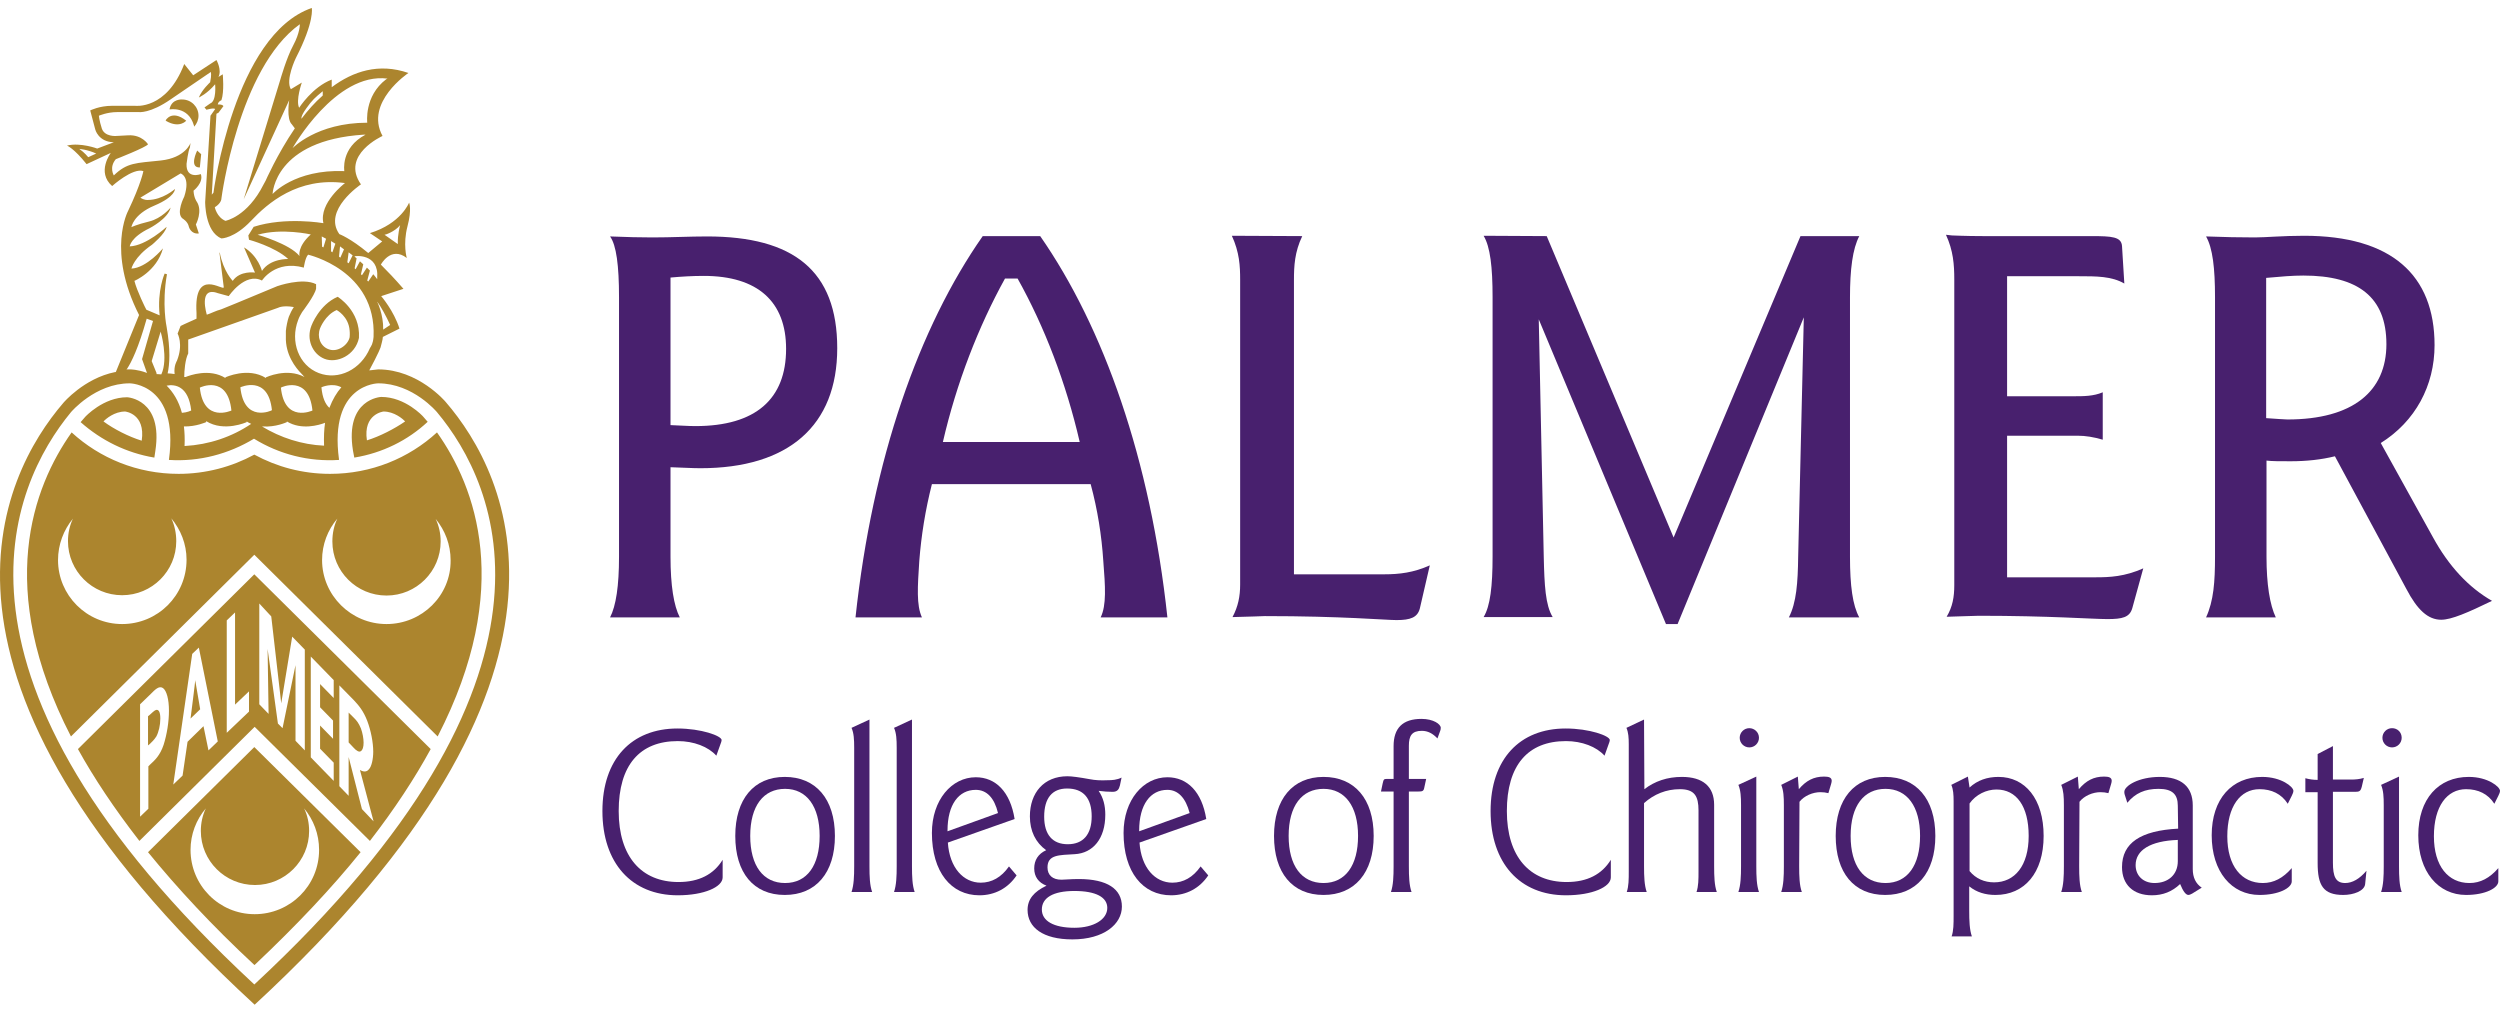 <svg width="153" height="62" viewBox="0 0 153 62" fill="none" xmlns="http://www.w3.org/2000/svg">
<path d="M19.853 21.958C20.605 22.262 21.744 21.755 21.968 20.68C22.069 19.016 20.666 18.163 20.666 18.163C19.528 18.65 19.061 19.929 19.061 19.929C18.735 20.74 19.101 21.654 19.853 21.958ZM19.589 20.091C19.589 20.091 19.894 19.279 20.605 18.975C20.605 18.975 21.337 19.36 21.398 20.233C21.398 20.233 21.419 20.416 21.398 20.639C21.297 21.126 20.646 21.593 20.097 21.369C19.61 21.187 19.386 20.619 19.589 20.091ZM9.446 28.005L9.507 27.599C9.994 24.413 7.779 24.312 7.779 24.312C6.315 24.312 5.217 25.509 5.217 25.509L4.953 25.814L4.933 25.834C6.193 26.95 7.738 27.721 9.446 28.005ZM8.673 26.97C7.88 26.727 6.966 26.26 6.335 25.793C6.478 25.631 7.006 25.185 7.657 25.185C7.657 25.185 8.917 25.306 8.673 26.97ZM22.252 45.457C22.252 45.193 22.191 44.868 22.09 44.584C21.947 44.239 21.825 44.097 21.663 43.935L21.337 43.61V45.437L21.642 45.761C21.785 45.924 21.988 46.066 22.09 45.964C22.191 45.904 22.252 45.721 22.252 45.457ZM11.661 43.976L12.251 43.407L11.946 41.622C11.966 41.601 11.661 43.976 11.661 43.976ZM26.358 45.843L15.564 35.148L4.77 45.843C5.746 47.608 6.986 49.475 8.531 51.464L15.585 44.483L22.638 51.464C24.163 49.495 25.383 47.628 26.358 45.843ZM10.015 45.579C9.791 46.248 9.466 46.532 9.181 46.796L9.08 46.898V49.495L8.572 49.982V43.103L9.222 42.474C9.486 42.21 9.73 41.946 9.974 42.109C10.198 42.271 10.34 42.799 10.34 43.489C10.34 44.179 10.218 44.929 10.015 45.579ZM12.759 45.924L12.454 44.442L11.478 45.396L11.174 47.466L10.604 48.014L11.763 40.019L12.169 39.633L13.328 45.376L12.759 45.924ZM13.877 44.848V37.969L14.385 37.482V43.123L15.239 42.312V43.55L13.877 44.848ZM18.654 45.924L18.085 45.335V40.709L17.292 44.564L17.008 44.28L16.377 39.714L16.438 43.691L15.869 43.103V36.934L16.601 37.725L17.211 43.042L17.882 38.963L18.654 39.755V45.924ZM20.423 42.718L19.589 41.865V43.286L20.382 44.097V45.214L19.589 44.402V45.822L20.423 46.675V47.791L19.02 46.35V40.181L20.423 41.622V42.718ZM22.151 49.516L21.337 46.33V48.704L20.768 48.115V41.946L21.663 42.859C21.947 43.164 22.232 43.489 22.476 44.118C22.699 44.706 22.842 45.437 22.842 46.005C22.842 46.451 22.74 46.918 22.577 47.08C22.435 47.263 22.232 47.243 22.029 47.121L22.862 50.266L22.151 49.516ZM9.547 43.448C9.425 43.489 9.283 43.651 9.161 43.752L9.059 43.834V45.619L9.161 45.538C9.283 45.416 9.425 45.295 9.568 45.071C9.71 44.808 9.812 44.382 9.812 43.976C9.812 43.57 9.71 43.407 9.547 43.448ZM27.273 24.596C27.273 24.596 25.606 22.607 23.146 22.607C23.146 22.607 22.903 22.628 22.598 22.668C22.821 22.262 23.085 21.735 23.167 21.552C23.207 21.471 23.248 21.349 23.289 21.268C23.309 21.167 23.431 20.781 23.431 20.619L24.448 20.111C24.102 19.016 23.329 18.123 23.329 18.123L24.691 17.676C24.183 17.088 23.716 16.601 23.309 16.195C23.309 16.195 23.919 15.038 24.895 15.789C24.895 15.789 24.651 14.957 24.935 13.861C25.22 12.786 25.037 12.4 25.037 12.4C25.037 12.4 24.549 13.679 22.638 14.267L23.39 14.774L22.537 15.485C21.439 14.571 20.768 14.328 20.768 14.328C19.732 12.867 22.09 11.284 22.09 11.284C20.829 9.478 23.411 8.321 23.411 8.321C22.293 6.272 24.996 4.466 24.996 4.466C23.187 3.837 21.602 4.364 20.301 5.338V4.872C19.122 5.318 18.308 6.596 18.308 6.596C18.085 6.15 18.471 5.054 18.471 5.054L17.8 5.46C17.455 4.892 18.105 3.552 18.105 3.552C19.264 1.3 19.081 0.488 19.081 0.488C14.324 2.132 13.064 11.791 13.064 11.791L12.962 11.913L13.247 6.962L13.369 6.901L13.674 6.495C13.613 6.373 13.328 6.393 13.328 6.393C13.348 6.211 13.552 6.13 13.552 6.13C13.735 5.602 13.633 4.547 13.633 4.547L13.369 4.709C13.592 4.283 13.247 3.674 13.247 3.674L11.824 4.608L11.275 3.918C10.198 6.738 8.267 6.475 8.267 6.475H6.864C6.071 6.475 5.522 6.759 5.522 6.759L5.827 7.915C5.827 7.915 6.01 8.687 6.966 8.707L5.949 9.092C5.949 9.092 4.933 8.707 4.099 8.91C4.099 8.91 4.526 9.072 5.299 10.046L6.783 9.356C6.783 9.356 5.888 10.533 6.864 11.386C6.864 11.386 8.124 10.249 8.775 10.472C8.775 10.472 8.633 11.243 7.84 12.907C7.84 12.907 6.518 15.343 8.511 19.279L7.088 22.77H7.047C5.136 23.155 3.876 24.657 3.876 24.657C0.075 29.081 -6.268 41.398 15.585 61.488C37.417 41.338 31.095 29.02 27.273 24.596ZM24.488 13.78C24.488 13.78 24.326 14.348 24.346 14.937L23.533 14.368C23.533 14.389 24.163 14.186 24.488 13.78ZM5.4 9.62C5.4 9.62 5.177 9.336 4.852 9.113C4.852 9.113 5.36 9.153 5.888 9.397L5.4 9.62ZM23.878 19.888L23.451 20.172C23.472 19.239 23.085 18.468 23.085 18.468L23.106 18.488C23.309 18.772 23.634 19.34 23.878 19.888ZM23.085 17.007V17.088C23.004 16.966 22.842 16.783 22.842 16.783L22.537 17.23L22.476 17.169L22.638 16.56L22.455 16.378L22.151 16.844L22.09 16.783L22.232 16.175L22.029 15.992L21.764 16.479L21.703 16.418L21.825 15.809L21.703 15.708V15.688C21.663 15.667 23.207 15.464 23.085 17.007ZM21.337 15.444L21.581 15.627L21.337 16.114L21.256 16.053L21.337 15.444ZM20.809 15.079L21.053 15.261L20.829 15.769L20.748 15.708L20.809 15.079ZM22.862 20.619C22.821 21.065 22.72 21.167 22.638 21.309C22.09 22.607 20.727 23.297 19.508 22.831C18.288 22.364 17.739 20.903 18.247 19.584C18.308 19.401 18.41 19.239 18.491 19.097C18.491 19.097 19.284 18.062 19.345 17.656V17.392C18.512 16.966 16.967 17.514 16.967 17.514C14.893 18.387 13.531 18.934 13.531 18.934C13.206 19.016 12.922 19.178 12.657 19.259C12.657 19.259 12.109 17.494 13.328 17.94L13.999 18.123C13.999 18.123 14.995 16.641 16.032 17.169C16.032 17.169 16.845 15.89 18.593 16.378C18.593 16.378 18.674 15.769 18.857 15.586C18.837 15.586 23.045 16.52 22.862 20.619ZM19.833 27.275C18.471 27.214 17.17 26.788 16.032 26.098H16.073C16.865 26.159 17.556 25.834 17.556 25.834V25.793C18.451 26.341 19.528 26.017 19.894 25.875C19.833 26.28 19.813 26.747 19.833 27.275ZM11.255 26.098C11.987 26.118 12.617 25.834 12.617 25.834V25.773C13.714 26.463 15.097 25.834 15.097 25.834V25.793C15.178 25.854 15.28 25.895 15.361 25.935H15.381C14.182 26.747 12.779 27.214 11.316 27.295H11.295C11.316 26.828 11.295 26.443 11.255 26.098ZM18.451 22.871L18.634 23.074C17.556 22.486 16.276 23.094 16.276 23.094V23.135C15.178 22.445 13.796 23.094 13.796 23.094V23.135C12.82 22.526 11.6 22.973 11.356 23.074H11.275C11.275 22.689 11.336 21.978 11.519 21.633V20.781L17.028 18.833C17.028 18.833 17.312 18.671 17.983 18.792C17.861 18.975 17.76 19.178 17.678 19.381C17.597 19.604 17.516 20.01 17.495 20.253V20.598C17.455 21.694 18.085 22.506 18.451 22.871ZM19.122 25.124C19.122 25.124 17.414 25.915 17.191 23.724C17.191 23.703 18.898 22.912 19.122 25.124ZM14.162 25.124C14.162 25.124 12.454 25.915 12.23 23.724C12.251 23.703 13.938 22.912 14.162 25.124ZM11.702 25.124C11.702 25.124 11.458 25.245 11.133 25.266C10.93 24.515 10.584 23.987 10.198 23.602C10.706 23.5 11.539 23.622 11.702 25.124ZM14.71 23.703C14.71 23.703 16.418 22.912 16.642 25.103C16.642 25.124 14.934 25.915 14.71 23.703ZM19.671 23.703C19.671 23.703 20.321 23.399 20.89 23.703C20.605 24.028 20.362 24.434 20.158 24.961C19.914 24.738 19.732 24.353 19.671 23.703ZM18.329 15.667C17.719 14.916 15.768 14.368 15.768 14.368C17.231 13.942 19.02 14.348 19.02 14.348C18.186 15.099 18.329 15.667 18.329 15.667ZM19.691 14.47L19.955 14.612L19.792 15.14L19.711 15.099L19.691 14.47ZM20.524 14.916L20.341 15.444L20.26 15.383V14.754L20.524 14.916ZM21.073 10.472C18.024 10.351 16.682 11.873 16.682 11.873C16.682 11.873 16.784 8.585 22.272 8.24H22.374C20.829 9.052 21.073 10.472 21.073 10.472ZM18.756 6.617C19.101 6.13 19.284 5.967 19.752 5.582V5.846C19.264 6.272 18.837 6.759 18.451 7.266C18.451 7.246 18.39 7.124 18.756 6.617ZM23.716 4.811L23.634 4.851C22.272 5.886 22.476 7.51 22.476 7.51C19.366 7.51 17.902 9.072 17.902 9.072C17.902 9.072 20.524 4.405 23.716 4.811ZM13.552 12.136C13.552 12.136 14.588 4.182 18.349 1.483C18.349 1.483 18.369 1.99 17.943 2.781C17.536 3.532 17.15 4.892 17.15 4.892L14.914 12.197L17.699 6.13C17.699 6.13 17.516 7.286 17.861 7.611L18.044 7.855C16.967 9.437 16.255 11.061 16.255 11.061L16.133 11.284C15.137 13.273 13.796 13.516 13.796 13.516C13.267 13.293 13.145 12.684 13.145 12.684C13.572 12.42 13.552 12.136 13.552 12.136ZM8.226 17.189C8.226 17.189 9.588 16.621 9.974 15.2C9.974 15.2 8.978 16.398 8.043 16.438C8.043 16.438 8.206 15.728 9.303 14.977C9.303 14.977 10.116 14.308 10.198 13.882C10.198 13.882 8.958 15.038 7.941 15.079C7.941 15.079 7.982 14.531 9.161 13.963C9.161 13.963 10.299 13.374 10.442 12.704C10.442 12.704 9.893 13.374 9.12 13.557C8.368 13.739 8.043 13.902 8.043 13.902C8.043 13.902 8.145 13.131 9.446 12.583C10.747 12.035 10.706 11.568 10.706 11.568C10.706 11.568 9.954 12.238 9.039 12.238C9.039 12.238 8.815 12.258 8.592 12.096L11.052 10.614C11.052 10.614 11.682 10.797 11.275 12.035C11.275 12.035 10.747 13.05 11.174 13.374C11.174 13.374 11.499 13.557 11.56 13.882C11.56 13.882 11.682 14.348 12.169 14.287L11.987 13.739C11.987 13.739 12.434 12.907 12.027 12.319C12.027 12.319 11.865 12.096 11.844 11.67C11.844 11.67 12.475 11.183 12.291 10.655C12.291 10.655 11.377 11 11.417 10.026C11.417 10.026 11.519 9.194 11.621 9.032L11.661 8.747C11.661 8.747 11.356 9.661 9.832 9.823C8.307 9.985 7.779 9.945 6.966 10.736C6.966 10.736 6.661 10.249 7.088 9.742C7.088 9.742 8.958 9.011 9.059 8.829C9.059 8.829 8.694 8.24 7.86 8.281L7.108 8.321C7.108 8.321 6.417 8.382 6.234 7.875C6.071 7.368 6.051 7.083 6.051 7.083C6.051 7.083 6.559 6.86 7.169 6.86H8.49C8.49 6.86 9.181 6.962 10.462 6.069C11.946 5.054 12.901 4.405 12.901 4.405C12.901 4.405 12.962 4.567 12.861 5.034C12.861 5.034 12.352 5.501 12.169 5.967C12.169 5.967 12.678 5.744 13.166 5.156C13.166 5.156 13.267 6.191 12.861 6.333L12.515 6.576L12.637 6.718C12.637 6.718 13.105 6.576 13.166 6.678L12.881 7.083L12.556 12.36C12.556 12.36 12.535 14.186 13.552 14.592C13.552 14.592 14.345 14.592 15.361 13.516C16.377 12.441 18.227 10.817 21.114 11.203C21.114 11.203 19.508 12.42 19.792 13.658C19.792 13.658 17.475 13.252 15.524 13.882L15.198 14.409L15.239 14.673C15.239 14.673 16.825 15.099 17.638 15.85C17.638 15.85 16.54 15.809 16.032 16.58C16.032 16.58 15.808 15.667 14.934 15.14L15.605 16.682C15.605 16.682 14.69 16.54 14.243 17.189C14.243 17.189 13.674 16.621 13.45 15.464H13.43L13.694 17.575C13.694 17.859 11.844 16.296 12.027 19.158V19.503C11.377 19.787 11.052 19.949 11.052 19.949L10.869 20.416C10.869 20.416 11.235 21.065 10.828 22.08C10.828 22.08 10.625 22.384 10.686 22.892C10.543 22.871 10.381 22.851 10.259 22.851C10.381 22.303 10.442 21.41 10.198 20.01C10.198 20.01 9.893 18.61 10.218 16.783L10.076 16.743C10.076 16.743 9.608 17.778 9.771 19.3L8.958 18.955C8.917 18.894 8.368 17.778 8.226 17.189ZM9.283 22.1L9.832 20.294C9.832 20.294 10.32 21.958 9.873 22.912L9.568 22.892L9.588 22.851L9.283 22.1ZM7.779 22.567C8.043 22.161 8.47 21.309 8.978 19.503L9.364 19.645L8.694 21.978L8.998 22.831L8.958 22.81C8.409 22.607 7.982 22.607 7.982 22.607H7.738L7.779 22.567ZM15.564 60.25C-4.784 41.378 0.684 29.669 4.343 25.225C4.343 25.225 5.827 23.46 7.941 23.46C7.941 23.46 10.97 23.48 10.34 28.127V28.147C12.19 28.269 13.999 27.782 15.544 26.849C17.089 27.802 18.898 28.269 20.748 28.147V28.127C20.118 23.48 23.146 23.46 23.146 23.46C25.281 23.46 26.744 25.225 26.744 25.225C30.444 29.649 35.912 41.358 15.564 60.25ZM26.744 26.463C25.017 28.046 22.72 29 20.199 29C18.512 29 16.947 28.573 15.564 27.823C14.182 28.573 12.596 29 10.93 29C8.409 29 6.112 28.046 4.384 26.463C2.026 29.791 -0.332 36.001 4.343 45.071L15.564 33.951L26.785 45.071C31.46 35.98 29.102 29.791 26.744 26.463ZM7.474 38.192C5.299 38.192 3.551 36.427 3.551 34.276C3.551 33.322 3.896 32.429 4.465 31.739C4.262 32.165 4.16 32.632 4.16 33.119C4.16 34.945 5.644 36.427 7.474 36.427C9.303 36.427 10.787 34.945 10.787 33.119C10.787 32.632 10.686 32.145 10.482 31.719C11.052 32.409 11.417 33.281 11.417 34.255C11.417 36.447 9.649 38.192 7.474 38.192ZM23.655 38.192C21.48 38.192 19.711 36.427 19.711 34.276C19.711 33.322 20.057 32.429 20.646 31.739C20.443 32.165 20.341 32.632 20.341 33.139C20.341 34.966 21.825 36.447 23.655 36.447C25.484 36.447 26.968 34.966 26.968 33.139C26.968 32.652 26.866 32.186 26.663 31.759C27.232 32.449 27.578 33.322 27.578 34.296C27.598 36.447 25.83 38.192 23.655 38.192ZM21.683 28.005C23.411 27.721 24.956 26.95 26.175 25.814L26.155 25.793L25.891 25.489C25.891 25.489 24.813 24.292 23.329 24.292C23.329 24.292 21.093 24.393 21.602 27.579L21.683 28.005ZM23.472 25.185C24.122 25.185 24.651 25.631 24.793 25.793C24.143 26.24 23.248 26.706 22.455 26.95C22.211 25.327 23.472 25.185 23.472 25.185ZM12.23 10.249L12.312 9.437L12.068 9.214C12.068 9.214 11.539 10.269 12.23 10.249ZM12.149 7.083C12.149 6.536 11.702 6.089 11.153 6.089C11.153 6.089 10.523 6.028 10.381 6.657V6.698C10.381 6.698 11.519 6.475 11.865 7.672L11.885 7.753C12.048 7.57 12.149 7.327 12.149 7.083ZM10.137 7.368L10.177 7.408C10.991 7.875 11.397 7.388 11.397 7.388C10.503 6.678 10.137 7.368 10.137 7.368ZM15.564 45.721L9.059 52.154C10.828 54.325 12.962 56.638 15.564 59.053H15.585C18.166 56.618 20.321 54.325 22.069 52.154L15.564 45.721ZM15.585 55.948C13.409 55.948 11.661 54.183 11.661 52.012C11.661 51.058 12.007 50.165 12.596 49.475C12.393 49.901 12.291 50.368 12.291 50.855C12.291 52.681 13.775 54.163 15.605 54.163C17.434 54.163 18.918 52.681 18.918 50.855C18.918 50.368 18.817 49.901 18.613 49.475C19.183 50.165 19.528 51.038 19.528 52.012C19.528 54.203 17.76 55.948 15.585 55.948Z" fill="#AC852E"/>
<path d="M41.035 34.073C41.035 35.838 41.238 37.076 41.604 37.786H37.335C37.701 37.076 37.884 35.858 37.884 34.073V18.184C37.884 16.256 37.721 14.998 37.335 14.47C38.352 14.511 39.205 14.531 39.917 14.531C41.096 14.531 42.214 14.47 43.271 14.47C48.556 14.47 51.239 16.56 51.239 21.309C51.239 26.057 48.251 28.655 42.864 28.655C42.356 28.655 41.746 28.614 41.035 28.594V34.073ZM42.559 26.077C46.259 26.077 48.109 24.413 48.109 21.349C48.109 18.468 46.381 16.885 43.068 16.885C42.397 16.885 41.706 16.925 41.035 16.986V26.017C41.604 26.037 42.112 26.077 42.559 26.077Z" fill="#48206E"/>
<path d="M79.698 14.45C79.231 15.424 79.19 16.276 79.19 17.149V35.148H84.719C85.634 35.148 86.508 35.047 87.504 34.6L86.894 37.239C86.752 37.786 86.325 37.949 85.471 37.949C84.821 37.949 82.117 37.705 77.401 37.705C77.198 37.705 76.547 37.746 75.429 37.766C75.775 37.117 75.897 36.488 75.897 35.777V17.128C75.897 16.276 75.856 15.444 75.389 14.429L79.698 14.45Z" fill="#48206E"/>
<path d="M94.659 14.45L102.425 32.896L110.19 14.45H113.788C113.381 15.221 113.219 16.479 113.219 18.204V34.073C113.219 35.838 113.381 37.056 113.788 37.786H109.478C109.946 36.873 110.027 35.656 110.048 34.073L110.393 19.421L102.669 38.192H101.957L94.172 19.543L94.477 34.053C94.517 35.818 94.578 37.035 95.025 37.766H90.797C91.204 37.096 91.346 35.879 91.346 34.053V18.184C91.346 16.357 91.204 15.099 90.797 14.429L94.659 14.45Z" fill="#48206E"/>
<path d="M119.459 14.409C119.602 14.409 120.232 14.45 121.39 14.45H127.997C129.257 14.45 129.826 14.49 129.867 15.059L130.009 17.352C129.237 16.905 128.322 16.905 127.204 16.905H122.834V24.251H126.859C127.529 24.251 128.119 24.251 128.688 24.008V26.909C128.139 26.747 127.631 26.666 127.163 26.666H122.834V35.331H128.261C129.115 35.331 130.03 35.29 131.168 34.783L130.497 37.218C130.335 37.786 129.887 37.888 128.973 37.888C128.058 37.888 125.415 37.685 121.106 37.685C120.76 37.685 120.089 37.725 119.134 37.746C119.5 37.137 119.602 36.528 119.602 35.818V17.108C119.602 16.195 119.541 15.343 119.093 14.368L119.459 14.409Z" fill="#48206E"/>
<path d="M148.894 32.876C149.87 34.661 151.089 35.96 152.512 36.772C151.049 37.482 150.032 37.928 149.402 37.928C148.589 37.928 147.938 37.32 147.268 36.041L142.897 27.924C142.084 28.127 141.169 28.229 140.194 28.229C139.523 28.229 139.035 28.229 138.71 28.188V34.073C138.71 35.757 138.913 37.015 139.279 37.786H135.01C135.478 36.772 135.559 35.595 135.559 34.073V18.184C135.559 16.418 135.417 15.18 135.01 14.47C136.087 14.511 137.083 14.531 137.998 14.531C138.669 14.531 139.685 14.429 141.007 14.429C146.353 14.429 148.995 16.824 148.995 21.126C148.995 23.602 147.816 25.793 145.702 27.112L148.894 32.876ZM139.99 25.672C143.995 25.672 146.048 23.947 146.048 21.065C146.048 18.184 144.32 16.864 140.966 16.864C140.315 16.864 139.584 16.925 138.689 17.007V25.59C139.34 25.631 139.787 25.672 139.99 25.672Z" fill="#48206E"/>
<path d="M71.445 37.786C70.409 28.107 67.542 20.03 63.66 14.45H60.143C56.24 20.03 53.394 28.107 52.357 37.786H56.423C56.077 37.035 56.159 35.899 56.26 34.337C56.382 32.774 56.626 31.232 57.033 29.629H66.749C67.176 31.212 67.42 32.774 67.522 34.337C67.644 35.899 67.725 37.035 67.359 37.786H71.445ZM57.704 27.052C58.537 23.439 59.879 19.99 61.505 17.047H62.277C63.924 19.99 65.245 23.439 66.079 27.052H57.704Z" fill="#48206E"/>
<path d="M43.84 46.248C43.352 45.7 42.458 45.355 41.482 45.355C39.144 45.355 37.864 46.837 37.864 49.637C37.864 52.438 39.266 53.98 41.523 53.98C42.783 53.98 43.678 53.513 44.226 52.62V53.696C44.226 54.284 43.088 54.792 41.482 54.792C38.657 54.792 36.868 52.823 36.868 49.637C36.868 46.451 38.657 44.584 41.462 44.584C42.905 44.584 44.165 45.031 44.165 45.295C44.165 45.315 44.145 45.335 44.145 45.396L43.84 46.248Z" fill="#48206E"/>
<path d="M51.097 51.159C51.097 53.412 49.938 54.771 48.028 54.771C46.117 54.771 44.999 53.412 44.999 51.159C44.999 48.907 46.137 47.547 48.028 47.547C49.918 47.547 51.097 48.886 51.097 51.159ZM45.914 51.159C45.914 52.986 46.706 54.041 48.048 54.041C49.39 54.041 50.162 52.965 50.162 51.159C50.162 49.353 49.369 48.278 48.048 48.278C46.727 48.278 45.914 49.313 45.914 51.159Z" fill="#48206E"/>
<path d="M53.211 53.006C53.211 53.655 53.231 54.183 53.374 54.589H52.114C52.256 54.163 52.276 53.635 52.276 53.006V45.761C52.276 45.254 52.256 44.868 52.114 44.544L53.211 44.036V53.006Z" fill="#48206E"/>
<path d="M55.813 53.006C55.813 53.655 55.834 54.183 55.976 54.589H54.715C54.858 54.163 54.878 53.635 54.878 53.006V45.761C54.878 45.254 54.858 44.868 54.715 44.544L55.813 44.036V53.006Z" fill="#48206E"/>
<path d="M58.009 51.565C58.11 53.107 58.964 54.02 60.021 54.02C60.692 54.02 61.281 53.696 61.749 53.026L62.216 53.574C61.688 54.365 60.875 54.792 59.94 54.792C58.212 54.792 57.033 53.371 57.033 50.977C57.033 48.947 58.252 47.568 59.716 47.568C60.936 47.568 61.83 48.46 62.094 50.124L58.009 51.565ZM59.716 48.339C58.679 48.339 57.988 49.231 57.988 50.835V50.875L61.078 49.759C60.854 48.826 60.387 48.339 59.716 48.339Z" fill="#48206E"/>
<path d="M67.766 47.75C68.071 47.75 68.355 47.73 68.64 47.588L68.538 48.075C68.477 48.318 68.376 48.46 68.091 48.46C67.827 48.46 67.542 48.44 67.237 48.4C67.522 48.826 67.644 49.292 67.644 49.861C67.644 51.322 66.892 52.215 65.774 52.275C64.818 52.336 64.107 52.296 64.107 53.087C64.107 53.554 64.412 53.838 64.961 53.838C65.184 53.838 65.51 53.797 66.018 53.797C67.766 53.797 68.66 54.406 68.66 55.482C68.66 56.557 67.563 57.491 65.631 57.491C63.822 57.491 62.887 56.76 62.887 55.685C62.887 55.035 63.273 54.569 64.046 54.203C63.558 54.02 63.294 53.655 63.294 53.148C63.294 52.641 63.538 52.255 64.026 52.032C63.375 51.565 63.029 50.855 63.029 49.962C63.029 48.521 63.883 47.507 65.326 47.507C65.591 47.507 66.038 47.568 66.709 47.689C67.014 47.75 67.38 47.77 67.766 47.75ZM63.761 55.664C63.761 56.354 64.473 56.78 65.753 56.78C66.932 56.78 67.766 56.273 67.766 55.563C67.766 54.913 67.075 54.528 65.753 54.528C64.432 54.528 63.761 54.954 63.761 55.664ZM63.904 49.982C63.904 51.078 64.412 51.667 65.347 51.667C66.282 51.667 66.811 51.078 66.811 49.962C66.811 48.846 66.302 48.257 65.306 48.257C64.391 48.257 63.904 48.846 63.904 49.982Z" fill="#48206E"/>
<path d="M69.738 51.565C69.839 53.107 70.693 54.02 71.75 54.02C72.421 54.02 73.01 53.696 73.478 53.026L73.945 53.574C73.417 54.365 72.604 54.792 71.669 54.792C69.941 54.792 68.762 53.371 68.762 50.977C68.762 48.947 69.982 47.568 71.445 47.568C72.665 47.568 73.559 48.46 73.823 50.124L69.738 51.565ZM71.445 48.339C70.409 48.339 69.717 49.231 69.717 50.835V50.875L72.807 49.759C72.563 48.826 72.096 48.339 71.445 48.339Z" fill="#48206E"/>
<path d="M84.069 51.159C84.069 53.412 82.91 54.771 80.999 54.771C79.088 54.771 77.97 53.412 77.97 51.159C77.97 48.907 79.109 47.547 80.999 47.547C82.89 47.547 84.069 48.886 84.069 51.159ZM78.865 51.159C78.865 52.986 79.658 54.041 80.999 54.041C82.341 54.041 83.113 52.965 83.113 51.159C83.113 49.353 82.32 48.278 80.999 48.278C79.678 48.278 78.865 49.313 78.865 51.159Z" fill="#48206E"/>
<path d="M87.972 45.193C87.687 44.889 87.382 44.727 87.016 44.727C86.406 44.727 86.223 45.031 86.223 45.64V47.669H87.281L87.159 48.237C87.118 48.42 87.037 48.44 86.813 48.44H86.223V53.006C86.223 53.655 86.244 54.183 86.386 54.589H85.126C85.268 54.163 85.288 53.635 85.288 53.006V48.44H84.516L84.618 47.953C84.678 47.709 84.678 47.669 84.882 47.669H85.288V45.66C85.288 44.564 85.837 43.996 86.996 43.996C87.728 43.996 88.175 44.321 88.175 44.544C88.175 44.625 88.155 44.706 88.134 44.747L87.972 45.193Z" fill="#48206E"/>
<path d="M98.197 46.248C97.709 45.7 96.814 45.355 95.838 45.355C93.501 45.355 92.22 46.837 92.22 49.637C92.22 52.438 93.623 53.98 95.879 53.98C97.139 53.98 98.034 53.513 98.583 52.62V53.696C98.583 54.284 97.444 54.792 95.838 54.792C93.013 54.792 91.224 52.823 91.224 49.637C91.224 46.451 93.013 44.584 95.818 44.584C97.261 44.584 98.522 45.031 98.522 45.295C98.522 45.315 98.501 45.335 98.501 45.396L98.197 46.248Z" fill="#48206E"/>
<path d="M100.636 48.298C101.266 47.811 102.038 47.547 102.933 47.547C104.213 47.547 104.905 48.136 104.905 49.252V53.006C104.905 53.655 104.925 54.183 105.067 54.589H103.827C103.949 54.224 103.949 53.818 103.949 53.31V49.597C103.949 48.724 103.705 48.298 102.811 48.298C101.977 48.298 101.225 48.602 100.615 49.15V53.006C100.615 53.655 100.636 54.183 100.778 54.589H99.558C99.68 54.224 99.68 53.818 99.68 53.31V45.538C99.68 45.153 99.66 44.828 99.538 44.544L100.615 44.036L100.636 48.298Z" fill="#48206E"/>
<path d="M107.486 53.006C107.486 53.655 107.507 54.183 107.649 54.589H106.389C106.531 54.163 106.551 53.635 106.551 53.006V49.272C106.551 48.765 106.531 48.379 106.389 48.034L107.486 47.527V53.006ZM107.649 45.153C107.649 45.477 107.385 45.741 107.059 45.741C106.734 45.741 106.47 45.477 106.47 45.153C106.47 44.828 106.734 44.564 107.059 44.564C107.364 44.564 107.649 44.808 107.649 45.153Z" fill="#48206E"/>
<path d="M110.109 53.006C110.109 53.655 110.129 54.183 110.271 54.589H109.011C109.153 54.163 109.173 53.635 109.173 53.006V49.272C109.173 48.765 109.153 48.379 109.011 48.034L110.027 47.527L110.088 48.298C110.535 47.77 111.003 47.527 111.633 47.527C111.938 47.527 112.101 47.588 112.101 47.791C112.101 47.852 112.08 47.912 112.06 47.994L111.897 48.541C111.735 48.501 111.592 48.481 111.409 48.481C110.942 48.481 110.413 48.704 110.129 49.069L110.109 53.006Z" fill="#48206E"/>
<path d="M118.443 51.159C118.443 53.412 117.284 54.771 115.373 54.771C113.463 54.771 112.345 53.412 112.345 51.159C112.345 48.907 113.483 47.547 115.373 47.547C117.264 47.547 118.443 48.886 118.443 51.159ZM113.259 51.159C113.259 52.986 114.052 54.041 115.394 54.041C116.735 54.041 117.508 52.965 117.508 51.159C117.508 49.353 116.715 48.278 115.394 48.278C114.072 48.278 113.259 49.313 113.259 51.159Z" fill="#48206E"/>
<path d="M120.537 48.197C121.024 47.75 121.614 47.547 122.305 47.547C123.931 47.547 125.07 48.886 125.07 51.159C125.07 53.432 123.891 54.771 122.122 54.771C121.512 54.771 120.964 54.609 120.516 54.244V55.725C120.516 56.374 120.537 56.902 120.679 57.308H119.439C119.561 56.963 119.561 56.537 119.561 56.029V49.029C119.561 48.643 119.541 48.298 119.419 48.034L120.435 47.527L120.537 48.197ZM122.041 54C123.301 54 124.155 52.986 124.155 51.159C124.155 49.333 123.403 48.318 122.183 48.318C121.573 48.318 120.923 48.623 120.537 49.171V53.31C120.923 53.777 121.451 54 122.041 54Z" fill="#48206E"/>
<path d="M127.245 53.006C127.245 53.655 127.265 54.183 127.407 54.589H126.147C126.289 54.163 126.31 53.635 126.31 53.006V49.272C126.31 48.765 126.289 48.379 126.147 48.034L127.163 47.527L127.224 48.298C127.672 47.77 128.139 47.527 128.769 47.527C129.074 47.527 129.237 47.588 129.237 47.791C129.237 47.852 129.217 47.912 129.196 47.994L129.034 48.541C128.871 48.501 128.729 48.481 128.546 48.481C128.078 48.481 127.55 48.704 127.265 49.069L127.245 53.006Z" fill="#48206E"/>
<path d="M133.282 49.313C133.282 48.602 132.937 48.278 132.103 48.278C131.27 48.278 130.68 48.541 130.192 49.13L130.03 48.623C130.009 48.562 130.009 48.501 130.009 48.46C130.009 48.095 130.883 47.547 132.184 47.547C133.485 47.547 134.197 48.136 134.197 49.292V53.189C134.197 53.696 134.38 54.081 134.746 54.325L134.156 54.69C134.055 54.751 133.973 54.771 133.933 54.771C133.77 54.771 133.607 54.548 133.424 54.102C132.937 54.569 132.367 54.792 131.697 54.792C130.558 54.792 129.867 54.142 129.867 53.067C129.867 51.585 131.005 50.835 133.302 50.713L133.282 49.313ZM130.7 52.945C130.7 53.594 131.168 54.041 131.859 54.041C132.693 54.041 133.282 53.533 133.282 52.702V51.403C131.595 51.464 130.7 52.032 130.7 52.945Z" fill="#48206E"/>
<path d="M140.011 49.191C139.624 48.582 139.015 48.298 138.283 48.298C137.104 48.298 136.311 49.353 136.311 51.18C136.311 53.006 137.185 54.041 138.486 54.041C139.157 54.041 139.726 53.736 140.255 53.128V53.939C140.255 54.345 139.462 54.771 138.283 54.771C136.575 54.771 135.356 53.351 135.356 51.119C135.356 48.886 136.596 47.547 138.445 47.547C139.624 47.547 140.356 48.156 140.356 48.4C140.356 48.481 140.315 48.582 140.255 48.704L140.011 49.191Z" fill="#48206E"/>
<path d="M142.775 47.709H143.893C144.137 47.709 144.401 47.689 144.666 47.608L144.544 48.136C144.462 48.46 144.381 48.46 144.035 48.46H142.775V52.803C142.775 53.635 142.938 54.041 143.527 54.041C143.954 54.041 144.401 53.797 144.828 53.29L144.747 54.102C144.706 54.528 144.035 54.771 143.405 54.771C142.165 54.771 141.84 54.163 141.84 52.823V48.481H141.088V47.628C141.312 47.689 141.576 47.73 141.84 47.73V46.147L142.775 45.66V47.709Z" fill="#48206E"/>
<path d="M146.82 53.006C146.82 53.655 146.841 54.183 146.983 54.589H145.723C145.865 54.163 145.885 53.635 145.885 53.006V49.272C145.885 48.765 145.865 48.379 145.723 48.034L146.82 47.527V53.006ZM146.983 45.153C146.983 45.477 146.719 45.741 146.393 45.741C146.068 45.741 145.804 45.477 145.804 45.153C145.804 44.828 146.068 44.564 146.393 44.564C146.719 44.564 146.983 44.808 146.983 45.153Z" fill="#48206E"/>
<path d="M152.654 49.191C152.268 48.582 151.658 48.298 150.927 48.298C149.748 48.298 148.955 49.353 148.955 51.18C148.955 53.006 149.829 54.041 151.13 54.041C151.801 54.041 152.37 53.736 152.898 53.128V53.939C152.898 54.345 152.106 54.771 150.927 54.771C149.219 54.771 147.999 53.351 147.999 51.119C147.999 48.886 149.239 47.547 151.089 47.547C152.268 47.547 153 48.156 153 48.4C153 48.481 152.959 48.582 152.898 48.704L152.654 49.191Z" fill="#48206E"/>
</svg>

